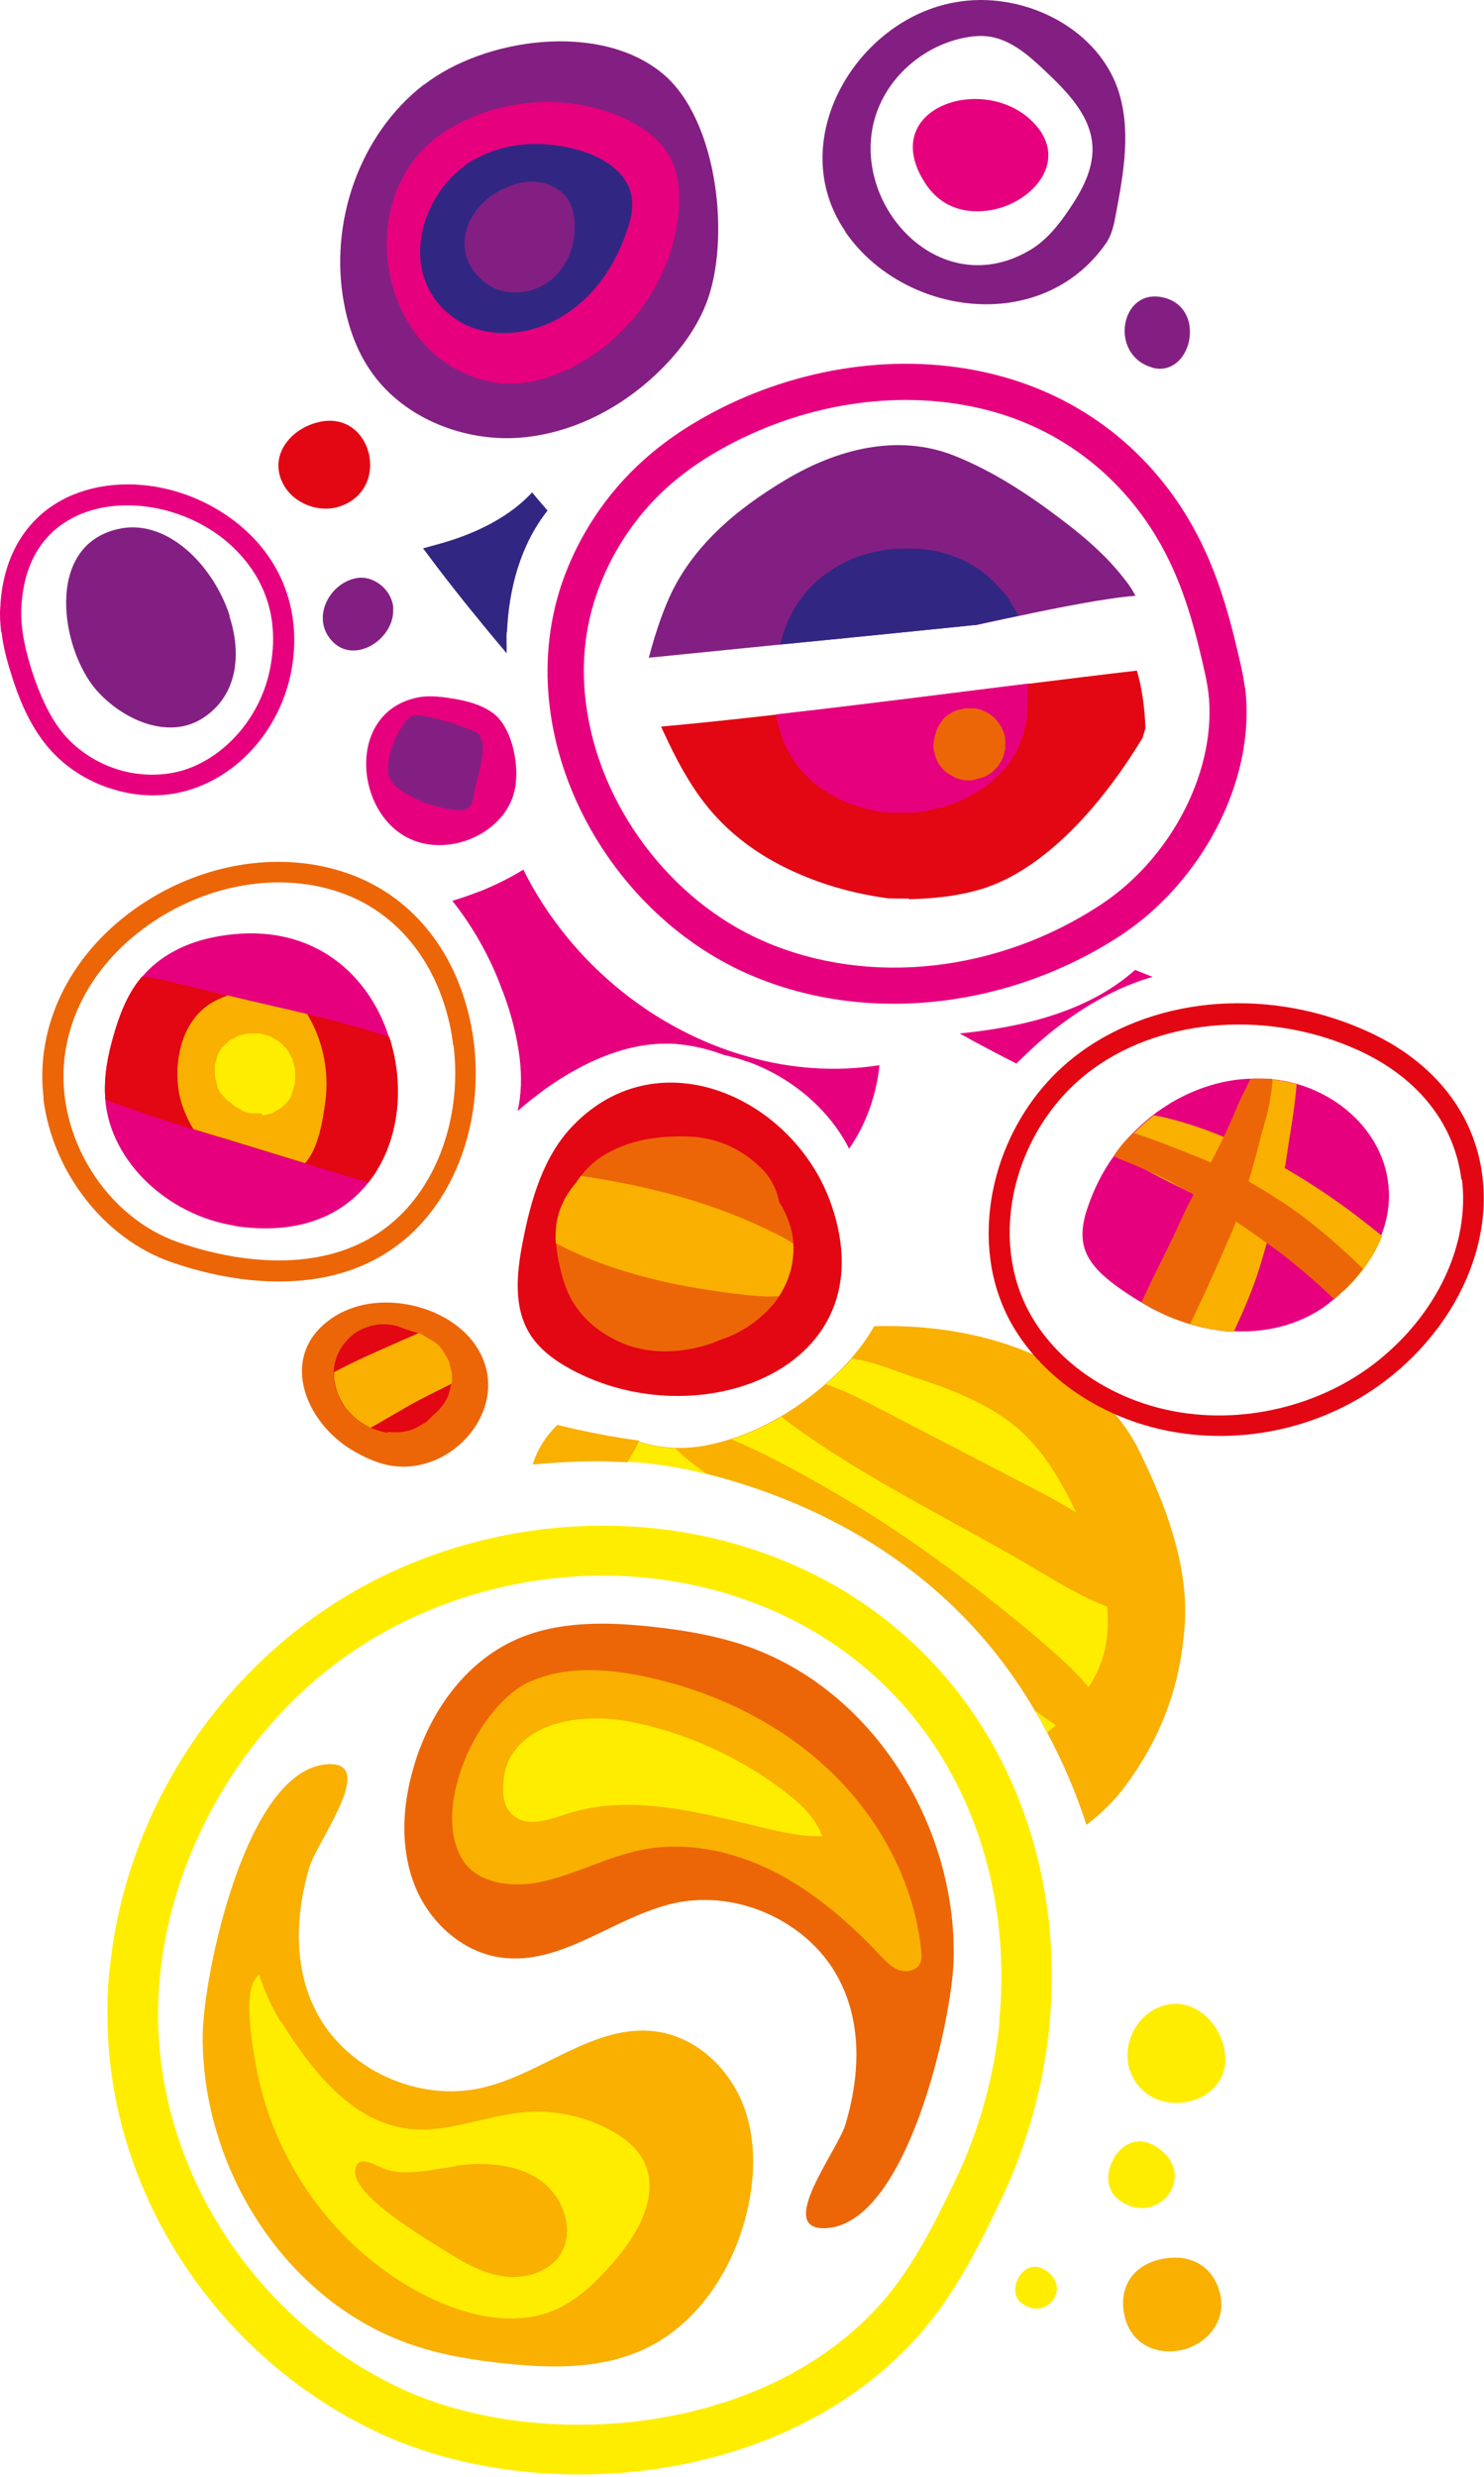 <svg width="341" height="569" viewBox="0 0 341 569" fill="none" xmlns="http://www.w3.org/2000/svg">
<path d="M118.014 182.457C119.676 177.112 118.014 167.216 113.175 163.749C110.574 161.871 107.252 161.004 104.074 160.498C101.04 159.993 97.862 159.631 94.9 160.498C79.731 164.543 81.609 186.863 94.178 192.714C103.062 196.831 115.197 191.775 118.014 182.529" fill="#E6007E"/>
<path d="M90.06 336.746C104.073 338.913 117.364 323.527 110.141 310.453C107.179 305.108 101.545 301.641 95.622 300.124C89.41 298.535 82.475 298.968 76.986 302.363C63.623 310.742 69.763 326.489 80.886 333.134C83.703 334.795 86.737 336.24 89.988 336.746" fill="#EC6608"/>
<path d="M0.275 145.257C0.058 143.379 -0.086 141.501 0.058 139.55C0.636 127.488 6.27 118.458 15.877 114.052C27.434 108.852 42.675 111.091 53.944 119.759C64.779 128.065 69.474 140.562 66.946 154.141C64.49 166.999 55.461 177.689 43.831 181.373C38.197 183.179 32.057 183.179 26.134 181.373C19.778 179.495 14.143 175.739 10.243 170.683C6.342 165.699 4.103 159.703 2.803 155.586C1.864 152.625 0.78 149.085 0.347 145.185M62.539 143.162C61.311 133.122 55.172 126.765 50.982 123.515C41.303 116.075 27.723 113.98 17.9 118.386C12.265 120.914 5.476 126.693 4.898 139.767C4.681 145.04 6.126 150.241 7.354 154.214C9.304 160.137 11.399 164.471 13.999 167.866C17.322 172.127 22.089 175.306 27.434 176.895C32.346 178.339 37.691 178.339 42.314 176.895C52.066 173.789 60.084 164.326 62.106 153.347C62.828 149.591 62.901 146.268 62.539 143.234" fill="#E6007E"/>
<path d="M52.788 141.501C48.96 129.655 38.125 118.892 27.001 121.565C10.171 125.537 13.999 149.085 22.089 158.476C28.012 165.265 38.342 169.888 46.143 165.265C54.449 160.281 55.677 150.602 52.716 141.573" fill="#831F82"/>
<path d="M269.052 518.699C261.107 519.277 256.701 524.839 258.434 532.207C259.446 536.324 262.263 539.214 266.524 540.008C274.759 541.453 282.704 534.518 280.176 526.284C278.443 520.505 273.748 518.338 269.052 518.699Z" fill="#F9B000"/>
<path d="M234.598 529.029C240.376 533.652 246.805 525.273 239.798 521.3C235.031 518.627 231.13 526.284 234.598 529.029Z" fill="#FFED00"/>
<path d="M256.773 505.12C265.946 512.488 276.204 499.125 265.08 492.841C257.423 488.579 251.283 500.714 256.773 505.12Z" fill="#FFED00"/>
<path d="M264.935 84.51C273.531 86.605 277.215 71.725 268.258 68.619C258.001 65.151 254.606 80.32 263.707 84.076C264.141 84.221 264.574 84.365 264.935 84.51Z" fill="#831F82"/>
<path d="M90.35 140.057C90.35 140.057 90.35 139.623 90.35 139.407C89.916 135.434 85.799 132.039 81.826 132.833C75.831 133.989 71.786 141.429 75.759 146.63C80.743 153.203 90.494 147.135 90.35 140.129" fill="#831F82"/>
<path d="M25.195 452.535C28.374 419.669 46.865 388.32 75.253 369.395C101.69 351.77 135.784 346.064 166.41 354.01C195.737 361.594 218.779 380.519 231.42 407.173C245.649 437.222 245.072 474.06 229.83 505.77C224.196 517.617 218.345 529.029 209.244 538.564C177.678 571.791 122.709 575.186 87.821 559.295C52.21 543.042 27.507 507.865 24.906 469.582C24.545 463.875 24.617 458.169 25.123 452.535M229.614 464.237C231.347 446.178 228.458 427.976 220.946 412.085C209.822 388.537 189.38 371.851 163.449 365.133C136 357.982 105.446 363.183 81.754 378.93C52.355 398.505 34.152 434.693 36.536 468.859C38.919 503.026 61.023 534.519 92.805 549.038C123.287 562.906 173.272 559.945 200.865 530.907C208.811 522.601 214.156 512.055 219.429 501.075C225.063 489.374 228.458 476.877 229.686 464.381" fill="#FFED00"/>
<path d="M46.576 467.487C46.287 498.114 65.646 529.029 95.117 538.853C102.051 541.164 109.346 542.32 116.642 543.042C127.26 544.126 138.384 544.198 147.991 539.72C159.837 534.23 167.783 522.384 171.178 509.96C173.561 501.22 173.995 491.685 170.672 483.306C167.277 474.855 159.693 467.848 150.591 466.692C136.578 464.887 124.588 476.444 110.863 479.622C96.056 483.089 79.37 475.36 72.58 461.997C67.379 451.813 67.885 439.822 71.063 429.059C72.869 422.992 86.665 404.933 75.542 405.295C56.472 405.945 46.721 453.979 46.576 467.487Z" fill="#F9B000"/>
<path d="M219.14 450.007C219.79 419.453 200.721 388.248 171.467 378.136C164.532 375.752 157.237 374.524 149.941 373.73C139.395 372.574 128.199 372.357 118.52 376.691C106.602 382.036 98.512 393.738 94.972 406.234C92.444 414.974 91.938 424.437 95.189 432.888C98.439 441.339 106.024 448.49 115.125 449.718C129.138 451.669 141.201 440.256 154.997 437.222C169.805 433.972 186.419 441.773 193.064 455.28C198.193 465.537 197.47 477.528 194.22 488.218C192.342 494.214 178.329 512.127 189.452 511.911C208.522 511.477 218.851 463.587 219.14 450.007Z" fill="#EC6608"/>
<path d="M122.059 386.225C130.222 382.686 139.612 383.336 148.352 385.214C164.026 388.536 179.051 395.76 190.608 406.739C202.165 417.718 210.111 432.526 211.7 448.273C211.772 449.212 211.844 450.223 211.411 451.09C210.616 452.751 208.305 453.185 206.571 452.607C204.838 451.957 203.538 450.584 202.237 449.212C195.086 441.627 187.141 434.693 177.751 429.926C168.433 425.231 157.598 422.919 147.268 425.014C139.178 426.675 131.811 430.865 123.721 432.454C117.364 433.682 109.563 432.671 106.24 427.181C98.873 415.118 110.069 391.353 121.987 386.225" fill="#F9B000"/>
<path d="M64.562 464.381C71.569 475.578 80.742 487.568 94.033 489.085C102.918 490.096 111.658 485.979 120.543 485.257C127.26 484.679 134.05 486.124 139.973 489.23C143.079 490.819 145.968 493.058 147.702 496.092C151.964 503.821 146.691 513.211 140.84 519.856C136.939 524.262 132.605 528.596 127.116 530.836C118.087 534.519 107.613 532.136 98.8 527.874C84.86 521.156 73.519 509.671 66.368 496.236C62.756 489.446 60.228 482.223 58.856 474.711C58.061 470.088 55.389 456.508 59.578 453.691C60.806 457.519 62.323 460.987 64.49 464.454" fill="#FFED00"/>
<path d="M104.651 497.536C111.369 496.669 118.737 497.03 124.299 501.003C129.788 504.976 132.389 513.283 128.271 518.628C125.454 522.24 120.326 523.612 115.703 522.962C111.08 522.312 106.89 520 102.99 517.544C98.584 514.727 81.103 504.687 81.609 498.764C82.042 494.069 86.882 498.186 89.916 498.764C94.828 499.631 99.812 498.331 104.723 497.68" fill="#F9B000"/>
<path d="M145.535 395.688C158.103 398.288 170.094 403.778 180.279 411.579C183.89 414.324 187.358 417.574 188.947 421.836C184.252 421.981 179.629 420.897 175.006 419.814C160.27 416.274 144.668 412.012 130.294 416.708C125.743 418.152 119.603 420.536 116.57 415.407C114.836 412.59 115.631 406.74 117.147 403.922C122.42 394.388 136.289 393.738 145.607 395.688" fill="#FFED00"/>
<path d="M131.667 258.589C124.805 265.668 121.987 275.708 120.109 285.315C118.737 292.394 117.942 300.123 121.626 306.263C123.793 309.874 127.405 312.547 131.161 314.57C160.343 330.461 204.116 314.642 191.042 276.792C182.591 252.305 151.531 238.003 131.667 258.589Z" fill="#E30613"/>
<path d="M141.996 308.141C138.456 306.408 135.423 304.241 133.039 301.135C130.439 297.884 129.355 294.273 128.488 290.3C128.127 288.783 127.91 287.194 127.766 285.605C127.694 284.16 127.766 282.643 127.91 281.271C128.488 277.442 130.15 274.336 132.533 271.591C132.822 271.086 133.183 270.652 133.545 270.147C134.773 268.485 136.362 266.969 138.095 265.813C144.235 261.84 151.314 260.829 158.537 261.118C165.183 261.407 171.106 264.296 175.584 269.063C177.318 270.941 178.546 273.542 179.051 276.142C180.857 279.031 182.085 282.282 182.302 285.605C182.446 287.049 182.302 288.566 182.085 290.083C181.652 292.756 180.568 295.356 179.123 297.667C178.618 298.462 178.04 299.257 177.39 299.979C174.212 303.591 170.022 306.408 165.399 307.852C165.255 307.852 165.11 307.997 164.966 308.069C157.887 310.958 148.93 311.536 141.924 308.069" fill="#EC6608"/>
<path d="M179.124 297.74C176.668 298.029 174.14 297.74 171.611 297.523C156.443 295.862 141.129 292.683 127.694 285.605C127.622 284.16 127.694 282.643 127.838 281.271C128.416 277.442 130.078 274.336 132.461 271.591C132.75 271.086 133.111 270.652 133.473 270.147C149.508 272.531 164.677 276.431 179.124 283.871C180.207 284.377 181.218 284.955 182.23 285.677C182.374 287.122 182.23 288.638 182.013 290.155C181.579 292.828 180.496 295.428 179.051 297.74" fill="#F9B000"/>
<path d="M249.695 419.379C247.311 412.012 244.277 404.861 240.594 397.999C238.499 394.098 236.26 390.27 233.804 386.658C216.973 361.593 190.897 345.63 161.571 338.407C156.442 337.179 150.158 336.023 143.802 335.734C144.524 334.145 145.319 332.556 146.185 330.967C151.314 332.772 157.02 333.134 162.654 331.978C174.645 329.522 185.263 322.732 193.715 314.136C194.365 313.486 195.087 312.692 195.665 311.969C197.615 309.73 199.421 307.274 200.866 304.674C224.919 303.952 251.212 311.969 261.83 333.423C267.753 345.485 273.17 359.643 272.231 373.223C271.292 387.164 266.958 398.938 258.652 410.206C256.124 413.673 253.018 416.707 249.55 419.307L249.695 419.379Z" fill="#F9B000"/>
<path d="M240.594 398.071C241.244 397.493 241.966 396.916 242.616 396.338C240.955 395.254 239.293 394.098 237.777 392.943C238.788 394.604 239.727 396.338 240.666 398.071L240.594 398.071Z" fill="#FFED00"/>
<path d="M146.258 331.04C145.391 332.556 144.524 334.146 143.874 335.807C150.231 336.096 156.443 337.179 161.643 338.48C161.932 338.552 162.293 338.624 162.51 338.696C159.549 336.602 156.876 334.507 155.215 332.773C152.181 332.629 149.147 332.123 146.258 331.112L146.258 331.04Z" fill="#FFED00"/>
<path d="M193.787 314.209C192.487 315.582 191.114 316.809 189.742 318.037C194.437 319.482 198.915 322.01 203.033 324.105C213.868 329.739 224.775 335.373 235.61 341.007C239.582 343.03 243.555 345.125 247.311 347.508C244.061 340.791 240.305 334.073 234.815 329.017C227.808 322.588 218.563 319.193 209.534 316.232C206.139 315.148 200.649 312.764 195.809 312.114C195.159 312.837 194.509 313.631 193.859 314.281L193.787 314.209Z" fill="#FFED00"/>
<path d="M180.929 326.561C180.424 326.2 179.99 325.839 179.629 325.478C176.018 327.645 172.117 329.378 168.072 330.678C181.941 336.385 200.649 348.231 202.816 349.676C215.673 358.127 227.953 367.373 239.582 377.341C243.266 380.519 247.022 383.842 250.128 387.598C251.356 385.72 252.368 383.769 253.09 381.675C254.535 377.557 254.751 373.296 254.39 369.106C248.756 366.939 243.555 363.833 238.354 360.727C219.574 349.531 198.41 339.635 180.929 326.561Z" fill="#FFED00"/>
<path d="M144.163 335.951C145.102 334.362 146.113 332.7 146.908 330.967C140.551 330.1 134.267 328.872 128.055 327.355C125.455 329.883 123.432 332.989 122.421 336.457C129.644 335.806 136.867 335.445 144.163 335.951Z" fill="#F9B000"/>
<path d="M89.049 329.161C87.893 329.017 86.737 328.583 85.654 328.222C85.51 328.222 85.365 328.078 85.221 328.078C84.137 327.572 83.198 326.994 82.259 326.344C82.115 326.272 82.042 326.127 81.898 326.055C81.103 325.333 80.237 324.538 79.514 323.671C78.864 322.877 77.997 321.143 77.781 320.71C77.781 320.565 77.636 320.421 77.564 320.277C77.203 319.193 76.914 318.037 76.697 316.882C76.697 316.304 76.625 315.726 76.697 315.22C76.697 313.776 77.058 312.403 77.636 311.103C78.431 309.297 79.659 307.78 81.176 306.552C82.837 305.324 84.715 304.602 86.737 304.313C88.832 304.096 90.782 304.313 92.661 305.18C93.455 305.469 94.25 305.686 95.044 305.975C95.405 305.975 95.767 306.191 96.128 306.263L96.272 306.263C97.067 306.552 98.222 307.419 99.162 307.925C99.306 308.069 99.523 308.141 99.667 308.214C100.823 309.008 101.69 310.092 102.268 311.32C102.845 312.114 103.207 312.909 103.351 313.848C103.784 315.148 103.929 316.448 103.712 317.821C103.712 317.893 103.712 317.965 103.712 318.037C103.423 318.976 103.207 319.843 102.99 320.71C102.99 320.782 102.918 320.854 102.845 320.927C102.123 322.588 100.967 323.96 99.523 325.116C99.017 325.622 98.511 326.2 97.933 326.705L95.261 328.222C93.311 329.017 91.216 329.233 89.121 328.944" fill="#E30613"/>
<path d="M85.293 328.078C84.209 327.572 83.27 326.995 82.331 326.345C82.187 326.272 82.115 326.128 81.97 326.056C81.176 325.333 80.309 324.539 79.587 323.672C78.936 322.877 78.07 321.144 77.853 320.71C77.853 320.566 77.708 320.421 77.636 320.277C77.275 319.193 76.986 318.038 76.769 316.882C76.769 316.304 76.697 315.726 76.769 315.221C81.754 312.548 87.026 310.309 92.227 307.997C93.527 307.42 94.9 306.842 96.2 306.264L96.344 306.264C97.139 306.553 98.295 307.42 99.234 307.925C99.378 308.07 99.595 308.142 99.739 308.214C100.895 309.009 101.762 310.092 102.34 311.32C102.918 312.115 103.279 312.909 103.423 313.92C103.857 315.221 104.001 316.521 103.784 317.893C101.906 318.832 99.956 319.771 98.006 320.783C93.527 323.022 89.482 325.622 85.293 327.934" fill="#F9B000"/>
<path d="M109.058 168.083C105.446 166.493 101.618 165.338 97.717 164.543C96.634 164.327 95.478 164.182 94.467 164.615C93.744 164.977 93.239 165.627 92.805 166.277C91.072 168.733 89.916 171.55 89.338 174.439C89.121 175.739 88.977 177.039 89.338 178.267C89.916 180.001 91.505 181.301 93.166 182.24C96.706 184.335 100.679 185.707 104.796 186.069C105.807 186.141 106.891 186.213 107.685 185.563C108.48 184.913 108.696 183.757 108.841 182.746C109.347 178.918 113.175 169.961 109.058 168.01" fill="#831F82"/>
<path d="M227.519 288.928C225.424 271.737 233.153 252.739 248.249 241.76C266.235 228.614 292.311 226.808 314.631 237.137C329.656 244.072 338.901 255.918 340.635 270.292C342.658 286.689 334.495 304.386 319.326 316.449C304.88 327.934 285.449 332.412 267.319 328.511C252.006 325.189 238.859 315.871 232.142 303.591C229.686 299.041 228.097 293.984 227.519 288.856M335.795 270.942C334.206 258.229 325.972 247.755 312.536 241.471C292.167 232.009 267.463 233.67 251.139 245.588C233.37 258.518 226.796 283.583 236.476 301.424C242.471 312.548 254.389 320.927 268.402 323.961C284.871 327.5 303.218 323.238 316.365 312.837C330.233 301.858 337.746 285.822 335.94 271.014L335.795 270.942Z" fill="#E30613"/>
<path d="M283.354 305.975C282.56 305.975 281.765 305.902 281.043 305.758C280.393 305.758 279.743 305.613 279.093 305.469C278.37 305.397 277.72 305.252 277.07 305.108C275.914 304.891 274.687 304.602 273.531 304.241C272.52 303.952 271.508 303.591 270.569 303.23C270.208 303.085 269.775 302.941 269.414 302.796C268.763 302.58 268.186 302.291 267.536 302.002C266.885 301.713 266.308 301.424 265.73 301.135C264.574 300.557 263.418 299.907 262.335 299.257C260.384 298.101 258.506 296.873 256.701 295.573C253.233 293.045 249.839 290.011 248.972 285.894C248.394 283.077 248.972 280.115 249.911 277.443C251.355 273.181 253.378 269.064 256.051 265.452C256.195 265.235 256.339 265.091 256.412 264.874C257.64 263.141 259.012 261.551 260.529 260.107C261.974 258.662 263.49 257.29 265.08 256.062C266.38 255.051 267.752 254.184 269.125 253.317C275.337 249.705 281.549 247.972 287.399 247.827C288.7 247.755 290 247.827 291.3 247.827C291.733 247.827 292.095 247.827 292.456 247.972C293.395 248.044 294.262 248.188 295.128 248.333C296.067 248.477 297.006 248.766 297.873 248.983C313.331 253.389 323.444 268.341 317.376 283.871C316.437 286.327 315.065 288.783 313.331 291.167C311.959 293.045 310.369 294.851 308.491 296.584C307.914 297.162 307.263 297.74 306.613 298.318C306.469 298.462 306.324 298.607 306.18 298.751C299.968 304.024 291.589 306.264 283.427 305.83" fill="#E6007E"/>
<path d="M308.491 296.729C306.324 294.996 304.23 293.046 302.063 291.384C298.596 288.712 295.128 286.256 291.517 283.944C289.133 282.427 286.749 280.983 284.366 279.538C284.366 279.538 284.293 279.538 284.221 279.538C282.415 278.527 280.537 277.516 278.732 276.577C277.287 275.854 275.842 275.132 274.398 274.41C274.398 274.41 274.181 274.337 274.109 274.265C270.714 272.604 267.319 270.942 263.996 269.137C263.563 268.92 263.129 268.703 262.768 268.486C260.673 267.331 258.579 266.175 256.484 265.019C257.712 263.286 259.084 261.697 260.601 260.252C262.046 258.807 263.563 257.435 265.152 256.207C266.163 256.424 267.174 256.64 268.186 256.857C272.592 257.941 277.07 259.457 281.332 261.263C282.704 261.841 284.077 262.491 285.377 263.069C286.605 263.647 287.761 264.297 288.916 264.875C289.639 265.236 290.289 265.597 291.011 265.958C292.456 266.753 293.9 267.547 295.345 268.414C301.051 271.737 306.613 275.421 311.814 279.394C313.764 280.91 315.715 282.427 317.593 283.944C316.654 286.4 315.281 288.856 313.548 291.24C312.175 293.118 310.586 294.924 308.708 296.657" fill="#F9B000"/>
<path d="M283.354 305.975C282.56 305.975 281.765 305.902 281.043 305.758C280.393 305.758 279.743 305.613 279.093 305.469C278.37 305.397 277.72 305.252 277.07 305.108C275.914 304.891 274.687 304.602 273.531 304.241C272.52 303.952 271.508 303.591 270.569 303.23C270.208 303.085 269.775 302.941 269.414 302.796C268.763 302.58 268.186 302.291 267.535 302.002C266.885 301.713 266.308 301.424 265.73 301.135C268.836 295.645 271.581 290.011 274.614 284.449C275.987 281.993 277.287 279.465 278.587 276.937C278.587 276.793 278.732 276.648 278.804 276.504C280.104 273.976 281.332 271.303 282.56 268.775C283.499 266.824 284.366 264.946 285.305 263.068C285.305 262.996 285.377 262.852 285.449 262.779C287.761 257.94 289.422 252.884 291.372 247.899C291.806 247.899 292.167 247.9 292.528 248.044C293.467 248.116 294.334 248.261 295.201 248.405C296.14 248.55 297.079 248.839 297.945 249.055C297.512 254.834 296.356 260.757 295.562 266.319C295.49 266.969 295.345 267.691 295.201 268.341C294.839 270.653 294.334 272.964 293.828 275.276C293.178 278.165 292.384 281.054 291.589 283.871C291.444 284.377 291.3 284.883 291.156 285.388C290.65 287.194 290.072 289 289.566 290.806C287.977 296.006 285.81 300.991 283.499 305.975" fill="#F9B000"/>
<path d="M306.541 298.462C303.507 295.501 300.185 292.612 296.79 289.867C294.912 288.35 292.961 286.833 290.939 285.461C288.628 283.799 286.316 282.138 283.86 280.549C282.054 279.321 280.249 278.165 278.37 277.009C277.215 276.215 275.987 275.492 274.831 274.77C274.614 274.626 274.398 274.553 274.253 274.409C274.253 274.409 274.037 274.337 273.964 274.265C273.748 274.12 273.603 274.048 273.386 273.903C273.314 273.903 273.025 273.687 272.881 273.614C272.881 273.614 272.809 273.614 272.736 273.614C271.725 273.037 270.714 272.459 269.703 271.881C267.752 270.797 265.73 269.858 263.635 268.919C263.274 268.775 262.913 268.63 262.552 268.486C260.89 267.691 259.229 267.041 257.567 266.391C256.99 266.174 256.412 265.885 255.906 265.597C256.051 265.38 256.195 265.235 256.267 265.019C257.495 263.285 258.868 261.696 260.385 260.251C261.035 260.468 261.685 260.685 262.335 260.901C265.08 261.841 267.825 262.852 270.497 263.935C273.098 264.946 275.698 265.958 278.298 267.113C279.743 267.691 281.043 268.269 282.416 268.992C283.21 269.425 284.005 269.858 284.799 270.219C285.449 270.581 286.172 270.942 286.822 271.375C289.133 272.675 291.372 274.048 293.612 275.493C295.345 276.576 297.006 277.732 298.668 278.96C302.857 282.066 306.83 285.461 310.586 289C311.453 289.795 312.32 290.661 313.187 291.456C311.814 293.334 310.225 295.14 308.347 296.873C307.769 297.451 307.119 298.029 306.469 298.607" fill="#EC6608"/>
<path d="M273.459 304.169C272.447 303.88 271.436 303.519 270.497 303.158C270.136 303.013 269.703 302.869 269.341 302.724C268.691 302.508 268.113 302.219 267.463 301.93C266.813 301.641 266.235 301.352 265.658 301.063C264.502 300.485 263.346 299.835 262.263 299.185C262.407 298.824 262.624 298.535 262.768 298.174C263.852 295.862 264.935 293.551 266.091 291.239C268.113 287.194 270.136 283.077 272.014 278.888C272.736 277.298 273.531 275.782 274.398 274.265C275.698 271.809 277.07 269.353 278.371 266.825C279.31 264.947 280.321 263.069 281.188 261.191C282.271 258.951 283.282 256.712 284.221 254.401C285.088 252.306 286.099 250.356 287.111 248.333C287.183 248.189 287.255 248.044 287.327 247.828C288.628 247.755 289.928 247.828 291.228 247.828C291.661 247.828 292.022 247.828 292.384 247.972C292.384 249.272 292.167 250.572 291.95 251.873C291.517 255.051 290.578 258.157 289.639 261.263C289.639 261.407 289.639 261.48 289.567 261.624L289.567 261.696C289.567 261.696 289.422 262.346 289.35 262.707C289.133 263.285 288.989 263.935 288.844 264.513C288.844 264.585 288.844 264.73 288.772 264.802C288.411 266.319 287.905 267.764 287.544 269.281C287.327 269.858 287.183 270.509 286.966 271.159C286.388 273.109 285.738 275.059 285.16 277.082C284.944 277.876 284.655 278.743 284.366 279.538C284.221 279.827 284.149 280.188 284.005 280.477C284.005 280.621 283.932 280.838 283.86 280.982C283.427 282.282 282.849 283.51 282.271 284.811C281.188 287.339 280.104 289.867 278.948 292.395C277.793 294.851 276.781 297.307 275.553 299.763C274.831 301.28 274.181 302.724 273.459 304.241" fill="#EC6608"/>
<path d="M10.027 252.378C9.665 249.2 9.593 245.949 9.954 242.771C11.543 228.108 20.645 214.817 34.947 206.221C49.538 197.481 66.801 195.603 81.103 201.093C95.261 206.51 105.157 219.223 108.335 235.981C111.73 254.111 106.168 272.892 94.105 283.799C75.903 300.196 49.827 293.623 39.497 290.011C23.751 284.593 12.049 269.064 9.954 252.378M104.146 240.243C104.001 239.087 103.857 238.003 103.64 236.848C100.751 221.751 91.938 210.338 79.442 205.499C66.512 200.515 50.838 202.321 37.547 210.266C24.545 218.067 16.238 230.058 14.794 243.276C12.844 261.19 24.401 279.754 41.159 285.46C50.694 288.783 74.603 294.851 90.927 280.187C101.04 271.086 106.096 255.628 104.218 240.17" fill="#EC6608"/>
<path d="M53.799 281.56C38.992 279.248 25.412 267.258 24.184 252.595L24.184 252.306C23.823 247.394 24.762 242.482 26.134 237.787C27.507 233.164 29.24 228.469 32.346 224.713C32.419 224.568 32.563 224.424 32.707 224.352C36.68 219.656 42.387 216.767 48.382 215.467C70.485 210.7 84.57 223.051 89.41 238.365C93.094 249.778 91.649 262.779 84.643 271.664C78.647 279.321 68.463 283.871 53.799 281.632" fill="#E6007E"/>
<path d="M84.57 271.664C82.837 271.086 81.031 270.581 79.297 270.075C76.264 269.136 73.23 268.197 70.196 267.33C63.912 265.38 57.628 263.502 51.343 261.551C49.032 260.901 46.721 260.179 44.409 259.457C37.619 257.362 30.829 255.123 24.184 252.595L24.184 252.306C23.823 247.394 24.762 242.482 26.134 237.787C27.434 233.164 29.24 228.469 32.346 224.713C32.419 224.568 32.563 224.424 32.707 224.352C34.586 224.641 36.247 224.857 36.897 225.002C41.159 226.013 45.348 227.024 49.61 228.108C50.549 228.324 51.56 228.613 52.499 228.758C58.422 230.203 64.634 231.575 70.702 233.02C77.13 234.536 83.415 236.198 89.482 238.293C93.166 249.705 91.722 262.707 84.715 271.592" fill="#E30613"/>
<path d="M70.196 267.258C63.912 265.308 57.628 263.429 51.343 261.479C49.032 260.829 46.721 260.107 44.409 259.384C42.531 256.278 41.303 252.883 40.942 249.85C40.075 242.626 42.17 234.392 48.454 230.491C49.682 229.697 50.982 229.191 52.355 228.685C58.278 230.13 64.49 231.503 70.557 232.947C74.241 238.943 75.686 246.238 74.747 253.172C74.169 257.29 73.23 263.718 70.124 267.186" fill="#F9B000"/>
<path d="M60.3 256.278L62.106 255.845C62.106 255.845 62.178 255.845 62.251 255.845C62.323 255.845 62.395 255.773 62.54 255.7C63.19 255.339 63.768 255.05 64.418 254.617C64.49 254.617 64.562 254.473 64.634 254.473C64.634 254.473 65.14 254.039 65.357 253.822C66.224 252.956 66.368 252.883 67.018 251.511C67.018 251.511 67.018 251.439 67.018 251.367C67.018 251.222 67.09 251.15 67.162 251.005C67.379 250.355 67.524 249.705 67.74 249.055L67.74 248.911C67.74 248.694 67.813 248.477 67.813 248.26C67.813 247.61 67.813 246.888 67.813 246.166C67.813 246.166 67.813 246.166 67.813 246.093L67.813 245.949C67.813 245.805 67.813 245.732 67.813 245.66C67.74 245.299 67.596 244.938 67.524 244.577C67.451 244.216 67.379 243.854 67.235 243.493L67.235 243.349C67.235 243.276 67.162 243.132 67.09 243.06C66.729 242.482 66.44 241.832 66.007 241.254C66.007 241.254 66.007 241.182 65.935 241.109C65.935 241.037 65.79 240.965 65.79 240.893C65.573 240.676 65.284 240.387 65.068 240.17C64.851 239.954 64.562 239.665 64.346 239.448C64.346 239.448 64.273 239.448 64.201 239.376C64.201 239.376 64.056 239.231 63.984 239.231C63.334 238.87 62.756 238.437 62.034 238.076C61.962 238.076 61.89 238.076 61.817 238.003C61.384 237.859 60.3 237.57 59.867 237.426C59.867 237.426 59.795 237.426 59.723 237.426C59.65 237.426 59.578 237.426 59.434 237.426C59.145 237.426 57.917 237.426 57.194 237.426C57.194 237.426 57.122 237.426 57.05 237.426C57.05 237.426 56.978 237.426 56.906 237.426C56.544 237.498 56.111 237.642 55.822 237.714C55.533 237.714 55.1 237.859 54.739 238.003C54.666 238.003 54.594 238.003 54.522 238.076C53.944 238.437 53.366 238.726 52.716 239.087C52.716 239.087 52.644 239.087 52.644 239.159C52.644 239.159 52.644 239.159 52.572 239.159C52.21 239.52 51.488 240.243 51.127 240.532C51.127 240.532 51.055 240.676 50.982 240.676C50.838 240.893 50.116 242.121 49.971 242.41C49.971 242.41 49.971 242.41 49.971 242.482C49.971 242.482 49.971 242.482 49.971 242.554C49.827 243.06 49.538 243.999 49.393 244.504C49.393 244.504 49.393 244.649 49.393 244.721C49.321 245.443 49.393 246.238 49.393 247.033C49.393 247.105 49.393 247.177 49.393 247.249C49.393 247.249 49.393 247.249 49.393 247.321L49.899 249.344C49.899 249.344 49.899 249.489 49.899 249.561C49.899 249.561 49.899 249.561 49.899 249.633C50.91 251.511 50.549 251.005 51.633 252.161C51.849 252.378 52.138 252.739 52.427 252.956C52.572 253.028 52.788 253.172 52.933 253.245C53.222 253.533 53.511 253.822 53.872 254.039C54.016 254.184 54.233 254.328 54.377 254.4C54.377 254.4 54.377 254.4 54.45 254.4C54.811 254.617 55.533 255.05 55.894 255.267C55.894 255.267 55.967 255.267 56.039 255.339C56.617 255.484 57.122 255.628 57.7 255.773L57.844 255.773C58.133 255.773 59.361 255.773 59.65 255.773C59.65 255.773 59.723 255.773 59.795 255.773L59.939 255.773C59.939 255.773 60.011 255.773 60.084 255.773" fill="#FFED00"/>
<path d="M110.213 204.777C108.19 205.572 106.096 206.294 103.929 206.944C108.479 212.65 112.235 219.224 114.908 226.158C115.125 226.808 115.341 227.386 115.63 228.036C117.075 231.864 118.159 235.765 118.881 239.665C118.953 240.243 119.098 240.821 119.17 241.399C119.82 245.516 119.964 249.922 119.17 254.112C119.098 254.473 119.025 254.906 118.953 255.268C120.976 253.39 123.215 251.728 125.454 250.067C133.833 244.144 144.162 239.232 154.781 239.81C155.069 239.81 155.358 239.81 155.72 239.882C158.248 240.099 160.776 240.604 163.232 241.327C164.243 241.616 165.254 241.977 166.265 242.338C167.782 242.699 169.299 243.06 170.744 243.566C171.105 243.71 171.466 243.855 171.9 243.927C181.507 247.394 190.174 254.473 194.87 263.43C194.942 263.574 195.014 263.791 195.086 263.936C198.987 258.374 201.371 251.656 202.093 244.722C191.836 246.311 181.579 245.516 171.972 242.771C155.792 238.293 141.129 228.469 130.438 215.468C126.465 210.628 122.998 205.355 120.253 199.793C117.075 201.743 113.68 203.405 110.285 204.777L110.213 204.777Z" fill="#E6007E"/>
<path d="M277.648 158.91C279.815 176.462 269.414 197.048 252.872 207.883C229.252 223.413 199.709 226.664 175.728 216.335C154.058 207.016 137.517 184.985 134.628 161.438C133.544 152.914 134.339 144.68 136.939 136.951C140.19 127.344 145.896 118.604 153.48 111.814C158.32 107.48 164.243 103.652 171.105 100.401C190.102 91.372 211.483 89.422 229.83 95.056C246.66 100.257 260.385 112.031 268.402 128.283C272.375 136.301 274.759 144.969 277.07 155.515C277.287 156.67 277.504 157.826 277.648 158.982M286.027 157.898C285.883 156.454 285.594 155.081 285.305 153.637C283.066 143.596 280.538 133.845 275.987 124.599C267.102 106.541 251.861 93.106 232.358 87.11C211.122 80.609 187.502 83.354 167.493 92.889C160.415 96.284 153.697 100.473 147.918 105.674C139.25 113.403 132.677 123.443 128.993 134.35C125.96 143.452 125.165 153.059 126.321 162.449C129.499 188.525 147.557 213.301 172.405 223.991C199.998 235.837 232.864 231.142 257.64 214.818C275.698 202.899 288.772 179.713 286.099 157.898" fill="#E6007E"/>
<path d="M208.883 206.439C207.294 206.439 205.632 206.439 203.971 206.367C194.436 205.067 185.118 202.177 176.739 197.338C169.444 193.076 163.665 187.659 159.114 180.58C156.297 176.246 154.058 171.623 151.891 166.928C160.704 166.133 169.444 165.194 178.256 164.183C197.542 162.016 216.901 159.488 236.187 157.104C244.566 156.093 252.872 155.009 261.251 154.07C262.479 158.404 263.057 162.883 263.202 167.361C262.985 167.939 262.841 168.589 262.624 169.167C262.624 169.239 262.624 169.312 262.624 169.384C254.173 183.397 241.46 198.71 226.796 203.839C221.018 205.789 214.95 206.439 208.883 206.584" fill="#E30613"/>
<path d="M223.979 143.596C209.099 145.113 194.147 146.63 179.267 148.075C169.227 149.086 159.114 150.097 149.074 151.108C150.23 146.847 151.53 142.585 153.264 138.468C158.537 125.827 169.082 117.015 180.784 110.08C192.341 103.218 206.21 99.534 219.212 104.663C227.952 108.13 236.042 113.403 243.482 119.037C248.177 122.576 252.8 126.405 256.628 130.883C258.073 132.617 259.662 134.495 260.673 136.445C260.746 136.59 260.818 136.662 260.89 136.879C254.317 137.384 243.265 139.551 234.164 141.501C230.264 142.296 226.724 143.091 224.052 143.668" fill="#831F82"/>
<path d="M234.092 141.429C230.191 142.223 226.652 143.018 223.979 143.596C209.1 145.113 194.147 146.63 179.267 148.074C179.556 146.918 179.918 145.835 180.279 144.679C181.218 141.934 182.662 139.262 184.468 136.95C185.985 135 187.863 133.194 189.886 131.75C191.186 130.811 192.486 130.016 193.858 129.294C194.292 129.077 194.797 128.788 195.231 128.644C195.737 128.427 196.17 128.21 196.676 128.066C198.698 127.271 200.793 126.766 202.96 126.404C205.127 126.043 207.294 125.971 209.461 126.043C212.928 126.043 216.395 126.693 219.646 127.994C221.524 128.644 223.185 129.655 224.846 130.738C226.508 131.822 227.88 133.194 229.252 134.567C230.264 135.65 231.275 136.734 231.997 137.962C232.72 139.117 233.442 140.273 234.02 141.501" fill="#312783"/>
<path d="M211.05 186.575C209.099 186.792 207.077 186.719 205.127 186.719C201.876 186.647 198.698 185.853 195.664 184.769C194.653 184.408 193.642 183.975 192.63 183.469C191.041 182.602 189.452 181.735 188.007 180.652C186.563 179.568 185.263 178.268 184.035 176.896C182.807 175.523 181.94 174.006 181.001 172.417C180.423 171.334 179.917 170.178 179.556 169.022C179.051 167.433 178.617 165.772 178.4 164.111C197.687 161.944 217.045 159.415 236.331 157.032C236.259 157.393 236.187 157.754 236.042 158.115C236.042 158.476 236.114 158.838 236.114 159.199C236.114 161.077 236.114 162.955 235.898 164.905C235.898 165.555 235.753 166.278 235.536 166.928C235.248 168.228 234.886 169.528 234.381 170.756C233.731 172.49 232.719 174.079 231.708 175.523C230.625 176.968 229.252 178.268 227.952 179.496C227.157 180.218 226.291 180.869 225.352 181.446C222.679 183.108 219.934 184.552 216.828 185.347C214.878 185.853 213 186.358 211.05 186.575Z" fill="#E6007E"/>
<path d="M223.835 179.134C224.557 178.918 225.28 178.773 225.93 178.557C225.93 178.557 225.93 178.557 226.002 178.557C226.652 178.195 227.302 177.906 227.88 177.473C228.169 177.256 228.386 176.967 228.602 176.751C228.819 176.534 229.108 176.245 229.325 176.028C229.686 175.451 230.047 174.873 230.408 174.223C230.625 173.572 230.769 172.85 230.986 172.2C230.986 172.2 230.986 172.2 230.986 172.128C230.986 172.056 230.986 171.911 230.986 171.839C230.986 171.189 230.986 170.611 230.986 170.033C230.986 170.033 230.986 169.961 230.986 169.889C230.986 169.166 230.769 168.516 230.408 167.722C229.83 166.421 228.963 165.266 227.88 164.399C226.724 163.532 225.424 162.954 223.979 162.738C223.979 162.738 221.812 162.738 221.74 162.738C221.018 162.882 220.296 163.099 219.645 163.243C218.995 163.532 218.345 163.893 217.84 164.254C217.262 164.616 216.756 165.121 216.395 165.699C215.962 166.205 215.6 166.855 215.384 167.36L215.312 167.505C215.167 167.866 215.095 168.299 214.95 168.661C214.95 168.805 214.878 168.877 214.806 169.022C214.806 169.166 214.806 169.311 214.734 169.455C214.734 169.455 214.734 169.527 214.734 169.6C214.517 170.466 214.372 171.333 214.517 172.2C214.734 172.922 214.878 173.572 215.095 174.295C215.673 175.595 216.467 176.679 217.623 177.545C218.201 177.906 218.851 178.268 219.429 178.629C220.801 179.207 222.174 179.423 223.69 179.207" fill="#EC6608"/>
<path d="M116.497 145.257C116.93 135.217 119.603 125.176 125.815 117.303C124.659 115.931 123.431 114.558 122.276 113.113C117.436 118.386 110.502 121.926 103.567 124.165C101.473 124.815 99.378 125.393 97.211 125.971C98.294 127.416 99.378 128.86 100.461 130.305C105.59 137.023 110.935 143.596 116.425 150.097C116.425 148.435 116.353 146.846 116.425 145.185" fill="#312783"/>
<path d="M233.587 244.288C236.621 241.326 239.727 238.437 243.049 235.909C249.478 230.997 256.918 226.663 264.863 224.424C263.491 223.918 262.191 223.34 260.818 222.834C250.128 232.369 235.104 235.981 220.513 237.425C224.774 239.809 229.181 242.121 233.587 244.36" fill="#E6007E"/>
<path d="M194.185 53.182C207.548 72.685 239.331 77.019 254.066 55.999C255.511 53.977 256.017 51.449 256.45 48.993C258.256 39.458 259.989 29.49 256.811 20.317C251.755 6.014 234.636 -2.22 219.467 0.525C196.569 4.57 180.1 32.596 194.258 53.182M221.489 8.687C223.367 8.326 225.318 8.109 227.268 8.398C232.324 9.12 236.369 12.732 240.053 16.199C245.254 21.111 250.744 26.673 251.033 33.752C251.249 38.88 248.649 43.72 245.76 47.982C243.304 51.666 240.414 55.277 236.586 57.516C214.338 70.518 192.524 43.575 202.564 23.206C206.176 15.838 213.399 10.348 221.489 8.687Z" fill="#831F82"/>
<path d="M221.201 48.199C224.234 48.849 227.413 48.56 230.302 47.621C239.186 44.659 245.543 35.269 236.514 27.251C224.884 16.994 201.77 25.229 212.533 41.987C214.772 45.526 217.878 47.476 221.201 48.199Z" fill="#E6007E"/>
<path d="M97.5 19.356C82.476 30.913 75.541 51.355 79.081 69.846C80.092 75.264 81.97 80.537 85.076 85.087C92.227 95.633 105.662 101.267 118.52 100.617C131.377 99.895 143.512 93.466 152.469 84.293C156.514 80.175 159.981 75.408 162.148 70.063C167.999 55.616 165.11 27.518 152.252 16.9C137.806 4.909 111.297 8.737 97.5 19.428" fill="#831F82"/>
<path d="M101.762 30.551C113.463 22.75 129.21 21.233 142.212 26.651C146.907 28.601 151.458 31.563 153.914 36.041C156.008 39.869 156.297 44.42 155.936 48.682C154.564 64.067 144.379 78.442 130.149 85.015C124.732 87.543 118.52 88.915 112.669 87.688C86.593 82.27 80.453 44.709 101.762 30.551Z" fill="#E6007E"/>
<path d="M109.13 36.619C116.208 32.502 125.165 32.213 133.111 34.525C138.384 36.041 143.873 39.364 145.029 44.637C145.679 47.454 145.029 50.343 144.018 53.088C141.706 59.95 137.734 66.379 131.955 70.785C126.176 75.264 118.52 77.575 111.369 76.058C109.202 75.625 107.035 74.83 105.157 73.603C90.999 64.501 95.694 44.348 109.057 36.547" fill="#312783"/>
<path d="M113.897 44.348C116.497 42.759 119.603 41.603 122.709 41.748C125.815 41.892 128.921 43.337 130.583 45.937C131.522 47.454 131.955 49.26 132.027 51.066C132.388 56.194 130.366 61.54 126.176 64.646C122.059 67.752 115.775 68.185 111.658 65.079C103.712 59.084 106.096 49.116 113.897 44.348Z" fill="#831F82"/>
<path d="M259.662 475.722C264.141 488.29 284.293 483.74 281.26 470.449C279.598 463.153 272.52 457.88 265.368 461.564C260.384 464.165 257.856 470.521 259.662 475.794" fill="#FFED00"/>
<path d="M78.431 116.219C89.988 111.958 85.293 93.972 73.086 97.005C66.368 98.667 61.601 105.095 65.212 111.452C67.668 115.858 73.663 118.025 78.431 116.219Z" fill="#E30613"/>
</svg>
